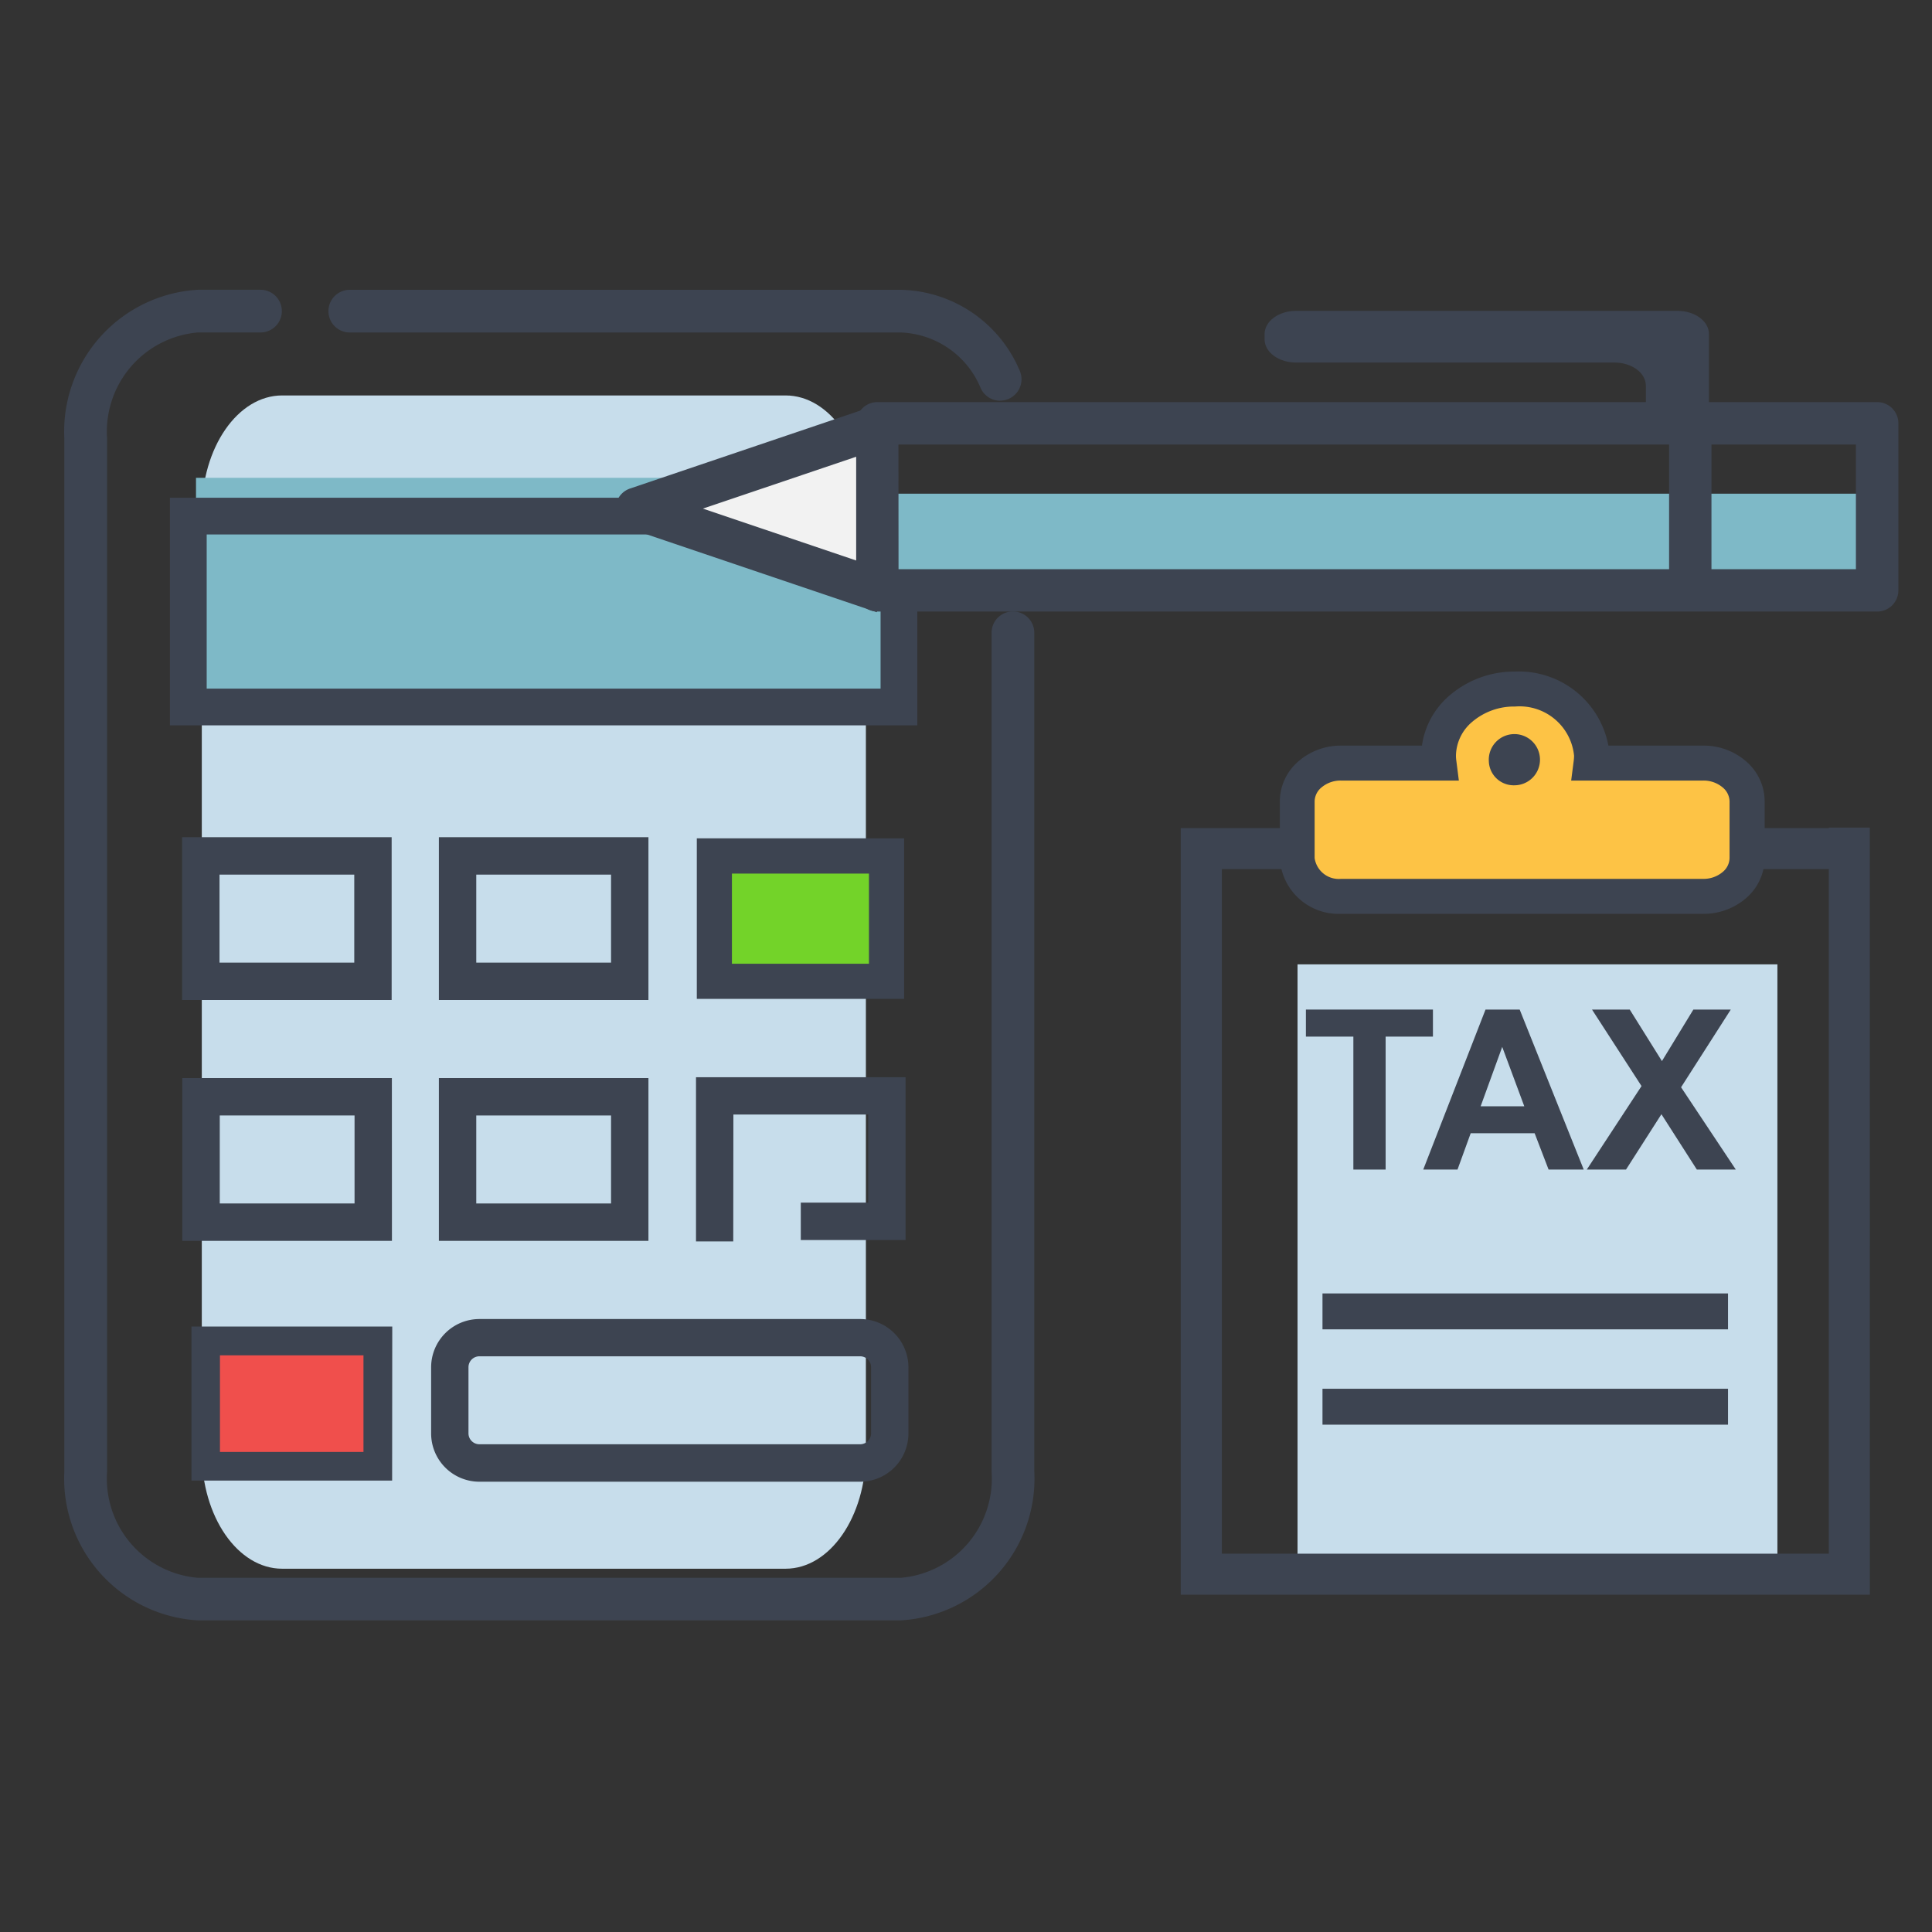<svg xmlns="http://www.w3.org/2000/svg" width="60" height="60" viewBox="0 0 60 60">
  <rect x="0" y="0" width="60" height="60" fill="#333333" stroke="none"/>
  <g id="::ic-accountability" transform="translate(-359.119 -1432)">
    <rect id="Group_13-area" data-name="Group 13-area" width="60" height="60" transform="translate(359.119 1432)" fill="none"/>
    <g id="Group_172" data-name="Group 172" transform="translate(-4454.5 -131.748)">
      <g id="Group_164" data-name="Group 164" transform="translate(4815.618 1572.748)">
        <path id="Path_176" data-name="Path 176" d="M4855.268,1599.946h-1.773c-1.377,0-2.495,1.615-2.495,3.608v29.221c0,1.993,1.117,3.608,2.495,3.608h15.635c1.378,0,2.494-1.615,2.494-3.608v-29.221c0-1.993-1.116-3.608-2.494-3.608h-12.257" transform="translate(-4846.732 -1596.665)" fill="#c7ddeb"/>
        <rect id="Rectangle_32" data-name="Rectangle 32" width="21.685" height="6.9" transform="translate(25.773 12.739) rotate(180)" fill="#7eb9c7"/>
        <path id="Path_177" data-name="Path 177" d="M4904.453,1576.193a.663.663,0,0,1-.6-.385,2.794,2.794,0,0,0-2.482-1.734h-17.114a.663.663,0,0,1,0-1.326h17.114a4.1,4.1,0,0,1,3.686,2.5.664.664,0,0,1-.6.942Z" transform="translate(-4875.393 -1572.748)" fill="#3d4451"/>
        <path id="Path_178" data-name="Path 178" d="M4841.594,1614.07h-21.831a4.41,4.41,0,0,1-4.146-4.624v-32.075a4.409,4.409,0,0,1,4.146-4.624h1.946a.663.663,0,1,1,0,1.326h-1.946a3.09,3.09,0,0,0-2.818,3.3v32.075a3.09,3.09,0,0,0,2.818,3.3h21.831a3.09,3.09,0,0,0,2.819-3.3V1583.4a.663.663,0,0,1,1.327,0v26.042A4.409,4.409,0,0,1,4841.594,1614.07Z" transform="translate(-4815.618 -1572.748)" fill="#3d4451"/>
        <path id="Path_179" data-name="Path 179" d="M4866.011,1633.34H4842.8v-7.069h23.209Zm-22.069-1.141h20.928v-4.787h-20.928Z" transform="translate(-4839.522 -1619.814)" fill="#3d4451"/>
        <path id="Path_180" data-name="Path 180" d="M4852.429,1718.728h-6.508v-5.056h6.508Zm-5.346-1.161h4.185v-2.733h-4.185Z" transform="translate(-4842.265 -1696.672)" fill="#3d4451"/>
        <path id="Path_181" data-name="Path 181" d="M4918.538,1718.728h-6.508v-5.056h6.508Zm-5.347-1.161h4.186v-2.733h-4.186Z" transform="translate(-4900.399 -1696.672)" fill="#3d4451"/>
        <g id="Group_162" data-name="Group 162" transform="translate(19.641 17.035)">
          <rect id="Rectangle_33" data-name="Rectangle 33" width="5.346" height="3.895" transform="translate(5.892 4.44) rotate(180)" fill="#73d329"/>
          <path id="Path_182" data-name="Path 182" d="M4984.869,1718.948h-6.438v-4.986h6.438Zm-5.347-1.091h4.255v-2.8h-4.255Z" transform="translate(-4978.431 -1713.962)" fill="#3d4451"/>
        </g>
        <path id="Path_183" data-name="Path 183" d="M4918.538,1780.736h-6.508v-5.056h6.508Zm-5.347-1.161h4.186v-2.733h-4.186Z" transform="translate(-4900.399 -1751.2)" fill="#3d4451"/>
        <g id="Group_163" data-name="Group 163" transform="translate(3.942 32.193)">
          <rect id="Rectangle_34" data-name="Rectangle 34" width="5.346" height="3.895" transform="translate(5.792 4.34) rotate(180)" fill="#f04f4c"/>
          <path id="Path_184" data-name="Path 184" d="M4854.532,1844.4H4848.3v-4.784h6.236Zm-5.347-.89h4.457v-3h-4.457Z" transform="translate(-4848.295 -1839.612)" fill="#3d4451"/>
        </g>
        <path id="Path_185" data-name="Path 185" d="M4852.51,1780.736H4846v-5.056h6.508Zm-5.347-1.161h4.186v-2.733h-4.186Z" transform="translate(-4842.337 -1751.2)" fill="#3d4451"/>
        <path id="Path_186" data-name="Path 186" d="M4979.357,1780.541H4978.2v-5.1h6.508v5.056h-3.254v-1.161h2.093V1776.6h-4.186Z" transform="translate(-4958.584 -1750.987)" fill="#3d4451"/>
        <path id="Path_187" data-name="Path 187" d="M4923.354,1842.744h-11.823a1.5,1.5,0,0,1-1.5-1.5v-2.052a1.5,1.5,0,0,1,1.5-1.5h11.823a1.5,1.5,0,0,1,1.5,1.5v2.052A1.5,1.5,0,0,1,4923.354,1842.744Zm-11.823-3.895a.34.34,0,0,0-.34.34v2.052a.34.34,0,0,0,.34.34h11.823a.341.341,0,0,0,.34-.34v-2.052a.341.341,0,0,0-.34-.34Z" transform="translate(-4898.641 -1805.728)" fill="#3d4451"/>
      </g>
      <g id="Group_167" data-name="Group 167" transform="translate(4832.739 1573.402)">
        <g id="Group_166" data-name="Group 166" transform="translate(0 2.834)">
          <g id="Group_165" data-name="Group 165" transform="translate(0 0.091)">
            <path id="Path_188" data-name="Path 188" d="M4970.663,1607.589l-7.662,2.594,7.662,2.594" transform="translate(-4962.342 -1606.966)" fill="#f2f2f2"/>
            <path id="Path_189" data-name="Path 189" d="M4965.653,1608.856l-7.662-2.594a.658.658,0,0,1,0-1.247l7.662-2.594.423,1.247-5.821,1.97,5.821,1.971Z" transform="translate(-4957.545 -1602.422)" fill="#3d4451"/>
          </g>
          <rect id="Rectangle_35" data-name="Rectangle 35" width="31.078" height="3.264" transform="translate(39.204 6.108) rotate(180)" fill="#7eb9c7"/>
          <path id="Path_190" data-name="Path 190" d="M5051.161,1608.17H5020.11a.658.658,0,0,1-.658-.658v-5.188a.658.658,0,0,1,.658-.658h31.051a.658.658,0,0,1,.658.658v5.188A.658.658,0,0,1,5051.161,1608.17Zm-30.393-1.316H5050.5v-3.872h-29.735Z" transform="translate(-5011.983 -1601.666)" fill="#3d4451"/>
        </g>
        <path id="Path_191" data-name="Path 191" d="M5138.406,1582.042v-3.151c0-.4-.437-.72-.978-.72h-11.844c-.54,0-.978.322-.978.72v.165c0,.4.438.72.978.72h9.886c.54,0,.977.322.977.72v1.547" transform="translate(-5104.453 -1578.171)" fill="#3d4451"/>
        <rect id="Rectangle_36" data-name="Rectangle 36" width="1.316" height="5.626" transform="translate(32.715 3.317)" fill="#3d4451"/>
      </g>
      <g id="Group_171" data-name="Group 171" transform="translate(4850.291 1584.604)">
        <rect id="Rectangle_37" data-name="Rectangle 37" width="14.903" height="18.963" transform="translate(3.624 9.093)" fill="#c7ddeb"/>
        <path id="Path_192" data-name="Path 192" d="M5124.435,1735.027h-21.4v-23.808h20.124v-.014h1.274Zm-20.125-1.274h18.851v-21.261H5104.31Z" transform="translate(-5103.037 -1706.358)" fill="#3d4451"/>
        <rect id="Rectangle_38" data-name="Rectangle 38" width="12.594" height="1.115" transform="translate(4.399 19.313)" fill="#3d4451"/>
        <rect id="Rectangle_39" data-name="Rectangle 39" width="12.594" height="1.115" transform="translate(4.399 22.273)" fill="#3d4451"/>
        <g id="Group_168" data-name="Group 168" transform="translate(3.071 0)">
          <path id="Path_193" data-name="Path 193" d="M5145.605,1677.833h-3.486a1.884,1.884,0,0,0,.015-.23,2.394,2.394,0,0,0-4.744,0,1.791,1.791,0,0,0,.015.23h-3.046a1.284,1.284,0,0,0-1.362,1.188v1.763a1.283,1.283,0,0,0,1.361,1.188h11.248a1.284,1.284,0,0,0,1.362-1.188v-1.763A1.284,1.284,0,0,0,5145.605,1677.833Z" transform="translate(-5132.454 -1674.991)" fill="#fdc345"/>
          <path id="Path_194" data-name="Path 194" d="M5130.4,1678.558a1.826,1.826,0,0,1-1.9-1.73v-1.763a1.645,1.645,0,0,1,.585-1.249,2,2,0,0,1,1.32-.482h2.509a2.5,2.5,0,0,1,.86-1.56,3.086,3.086,0,0,1,2.035-.74h0a2.827,2.827,0,0,1,2.895,2.3h2.949a2,2,0,0,1,1.319.481,1.644,1.644,0,0,1,.585,1.249v1.763a1.643,1.643,0,0,1-.584,1.249,2,2,0,0,1-1.32.482Zm5.4-6.438a2,2,0,0,0-1.321.472,1.4,1.4,0,0,0-.509,1.054,1.145,1.145,0,0,0,.012.161l.078.612H5130.4a.916.916,0,0,0-.606.214.573.573,0,0,0-.213.431v1.763a.758.758,0,0,0,.819.645h11.248a.918.918,0,0,0,.606-.214.576.576,0,0,0,.213-.431v-1.763a.577.577,0,0,0-.213-.431.918.918,0,0,0-.606-.214h-4.1l.079-.612a1.309,1.309,0,0,0,.011-.161A1.7,1.7,0,0,0,5135.805,1672.12Z" transform="translate(-5128.497 -1671.034)" fill="#3d4451"/>
        </g>
        <path id="Path_195" data-name="Path 195" d="M5182.3,1688.663a.795.795,0,1,1,.793.748A.772.772,0,0,1,5182.3,1688.663Z" transform="translate(-5172.735 -1685.879)" fill="#3d4451"/>
        <g id="Group_170" data-name="Group 170" transform="translate(3.885 10.494)">
          <g id="Group_169" data-name="Group 169">
            <path id="Path_196" data-name="Path 196" d="M5136.716,1763v-4.129h-1.474v-.84h3.945v.84h-1.469V1763Z" transform="translate(-5135.243 -1758.028)" fill="#3d4451"/>
            <path id="Path_197" data-name="Path 197" d="M5170.425,1763h-1.091l-.434-1.129h-1.985l-.41,1.129h-1.064l1.934-4.969h1.061Zm-1.846-1.966-.685-1.844-.67,1.844Z" transform="translate(-5161.798 -1758.028)" fill="#3d4451"/>
            <path id="Path_198" data-name="Path 198" d="M5207.547,1763l1.7-2.593-1.538-2.376h1.172l1,1.6.976-1.6h1.162l-1.544,2.413,1.7,2.556h-1.21l-1.1-1.719-1.1,1.719Z" transform="translate(-5198.825 -1758.028)" fill="#3d4451"/>
          </g>
        </g>
      </g>
    </g>
  </g>
</svg>
